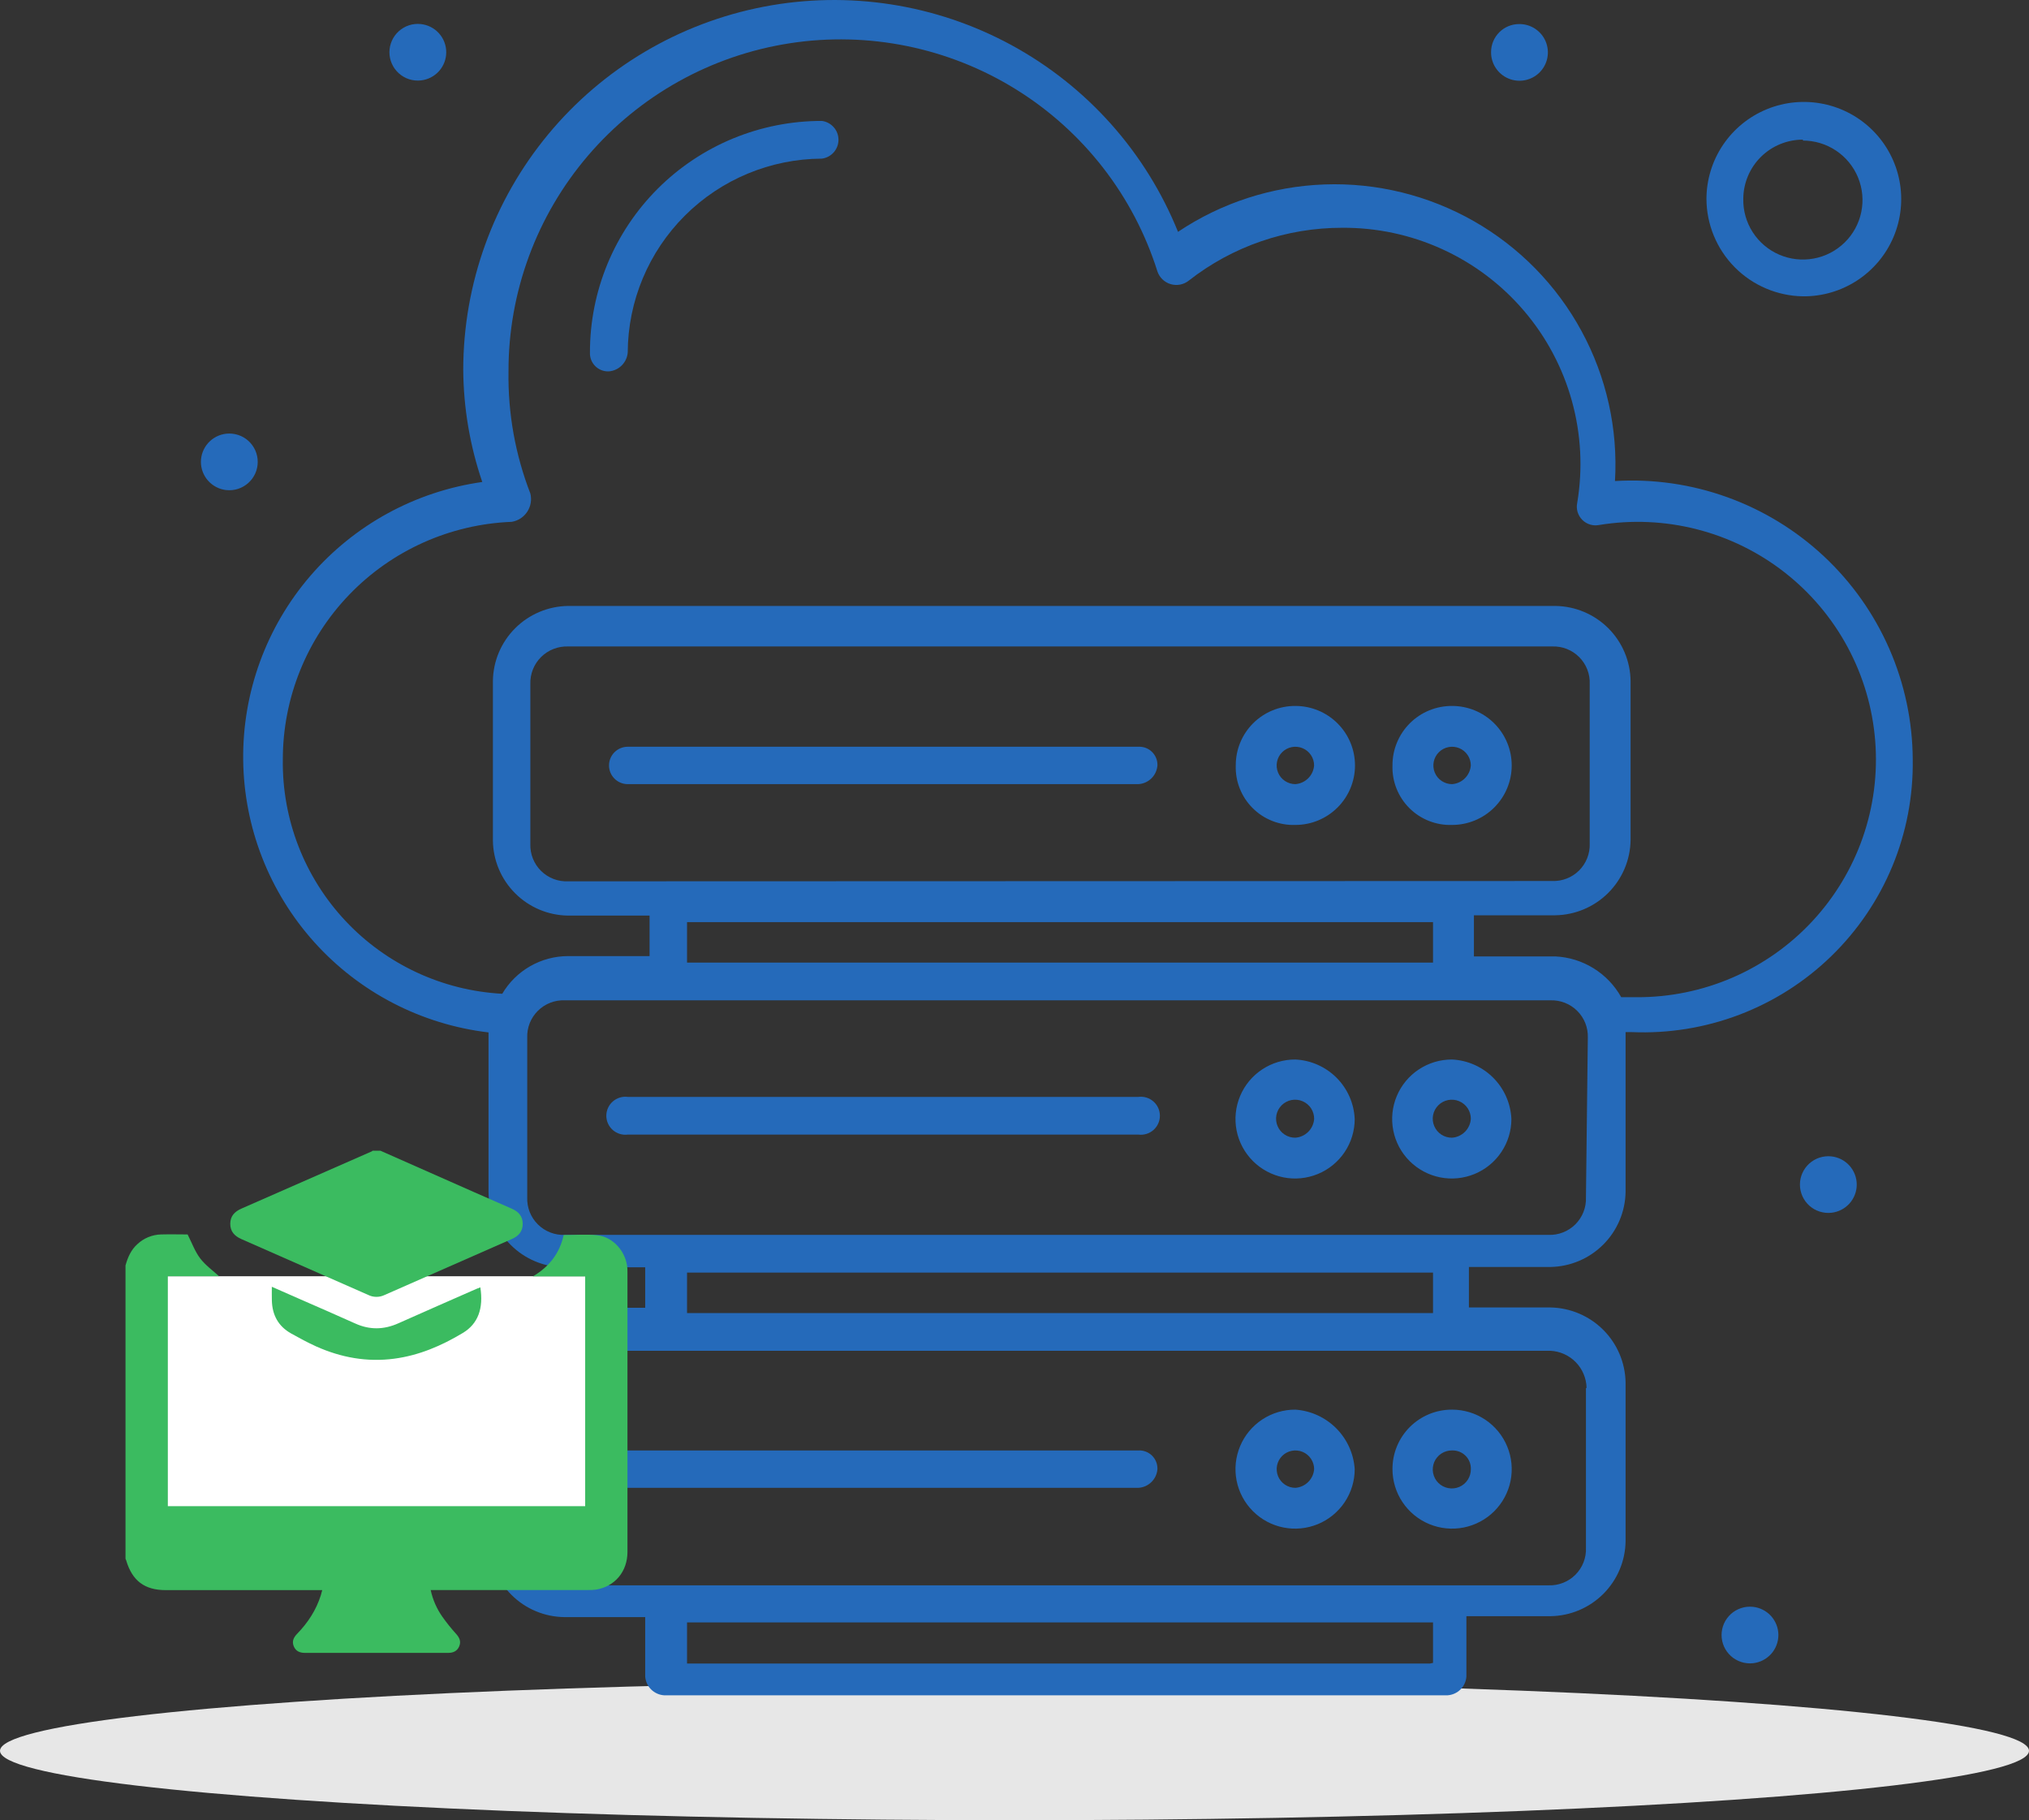 <svg xmlns="http://www.w3.org/2000/svg" width="97" height="87" viewBox="0 0 97 87" fill="none"><rect x="0" y="0" width="97" height="87" fill="#333333" stroke="none"/><ellipse cx="48.5" cy="83.682" rx="48.5" ry="3.318" fill="#E7E7E7"></ellipse><path d="M91.442 36.303C91.433 34.481 91.052 32.68 90.322 31.01C89.592 29.34 88.528 27.836 87.196 26.59C85.864 25.344 84.291 24.383 82.573 23.764C80.856 23.145 79.03 22.883 77.207 22.992C77.354 20.501 76.8 18.018 75.608 15.824C74.417 13.63 72.635 11.811 70.464 10.573C68.292 9.335 65.817 8.726 63.318 8.816C60.818 8.906 58.393 9.69 56.317 11.081C54.78 7.273 51.964 4.117 48.351 2.154C44.738 0.191 40.553 -0.457 36.513 0.321C32.474 1.099 28.831 3.254 26.21 6.418C23.589 9.582 22.152 13.557 22.146 17.662C22.157 19.491 22.465 21.306 23.056 23.037C19.859 23.488 16.936 25.086 14.832 27.53C12.729 29.975 11.589 33.1 11.626 36.322C11.662 39.544 12.873 42.642 15.031 45.039C17.189 47.435 20.148 48.966 23.355 49.346V56.984C23.366 57.932 23.749 58.838 24.421 59.508C25.093 60.178 26.001 60.56 26.951 60.572H30.845V62.507H26.951C26.008 62.526 25.11 62.91 24.445 63.576C23.78 64.243 23.4 65.14 23.384 66.081V73.704C23.396 74.652 23.779 75.558 24.451 76.228C25.122 76.899 26.03 77.281 26.98 77.292H30.845V80.136C30.863 80.367 30.962 80.585 31.127 80.749C31.291 80.912 31.509 81.012 31.741 81.029H69.209C69.441 81.012 69.659 80.912 69.823 80.749C69.987 80.585 70.087 80.367 70.104 80.136V77.248H74.118C75.069 77.236 75.976 76.854 76.648 76.184C77.32 75.513 77.703 74.607 77.714 73.659V66.081C77.699 65.134 77.315 64.23 76.644 63.56C75.973 62.891 75.067 62.508 74.118 62.492H70.224V60.557H74.118C75.067 60.542 75.973 60.159 76.644 59.489C77.315 58.819 77.699 57.916 77.714 56.969V49.331H78.013C79.765 49.406 81.514 49.123 83.153 48.5C84.792 47.877 86.286 46.926 87.543 45.706C88.8 44.486 89.795 43.023 90.466 41.406C91.136 39.789 91.468 38.053 91.442 36.303ZM13.521 36.303C13.519 33.366 14.657 30.542 16.696 28.424C18.735 26.306 21.517 25.058 24.459 24.942C24.61 24.918 24.754 24.863 24.883 24.78C25.011 24.697 25.121 24.589 25.205 24.461C25.289 24.334 25.346 24.19 25.371 24.04C25.397 23.89 25.391 23.736 25.354 23.587C24.635 21.732 24.28 19.755 24.31 17.766C24.299 13.977 25.65 10.311 28.117 7.431C30.584 4.551 34.004 2.648 37.756 2.068C41.508 1.489 45.345 2.27 48.569 4.27C51.794 6.27 54.193 9.358 55.332 12.972C55.381 13.116 55.463 13.246 55.573 13.352C55.683 13.458 55.816 13.536 55.962 13.58C56.108 13.623 56.263 13.632 56.413 13.604C56.563 13.575 56.704 13.512 56.824 13.418C58.917 11.775 61.503 10.884 64.166 10.887C65.816 10.876 67.448 11.224 68.948 11.909C70.449 12.593 71.781 13.597 72.852 14.85C73.923 16.102 74.706 17.574 75.146 19.16C75.587 20.747 75.674 22.41 75.402 24.034C75.371 24.179 75.377 24.33 75.42 24.472C75.462 24.614 75.54 24.744 75.645 24.849C75.75 24.953 75.88 25.031 76.022 25.073C76.165 25.115 76.316 25.122 76.461 25.091C78.015 24.838 79.605 24.909 81.13 25.3C82.656 25.691 84.083 26.393 85.322 27.362C86.561 28.332 87.586 29.547 88.33 30.932C89.075 32.316 89.523 33.84 89.647 35.406C89.772 36.973 89.569 38.548 89.052 40.032C88.535 41.516 87.715 42.877 86.644 44.029C85.573 45.181 84.274 46.099 82.83 46.724C81.385 47.35 79.826 47.669 78.252 47.663H77.506C77.19 47.098 76.735 46.623 76.184 46.281C75.633 45.94 75.005 45.744 74.357 45.713H70.463V43.747H74.357C75.306 43.732 76.212 43.349 76.883 42.679C77.554 42.01 77.938 41.106 77.953 40.159V32.551C77.942 31.603 77.559 30.697 76.887 30.026C76.215 29.356 75.307 28.974 74.357 28.962H27.16C26.209 28.974 25.302 29.356 24.63 30.026C23.958 30.697 23.575 31.603 23.564 32.551V40.174C23.575 41.122 23.958 42.028 24.63 42.698C25.302 43.369 26.209 43.751 27.16 43.762H31.054V45.698H27.16C26.523 45.699 25.898 45.865 25.346 46.181C24.793 46.497 24.333 46.952 24.011 47.499C21.152 47.346 18.463 46.094 16.508 44.007C14.553 41.92 13.482 39.16 13.521 36.303ZM27.16 42.124C26.921 42.135 26.683 42.096 26.46 42.01C26.237 41.924 26.035 41.793 25.865 41.625C25.695 41.457 25.563 41.256 25.475 41.035C25.387 40.813 25.346 40.576 25.354 40.338V32.7C25.346 32.461 25.387 32.223 25.474 32.001C25.562 31.778 25.695 31.576 25.864 31.407C26.034 31.238 26.236 31.106 26.459 31.018C26.682 30.931 26.92 30.89 27.16 30.898H74.208C74.447 30.89 74.684 30.93 74.906 31.018C75.129 31.106 75.33 31.239 75.498 31.408C75.666 31.577 75.798 31.779 75.884 32.002C75.97 32.224 76.009 32.462 75.999 32.7V40.323C76.007 40.56 75.966 40.796 75.879 41.016C75.792 41.237 75.66 41.437 75.493 41.605C75.325 41.772 75.124 41.904 74.903 41.99C74.682 42.077 74.445 42.118 74.208 42.109L27.16 42.124ZM32.845 44.075H68.508V46.01H32.845V44.075ZM68.359 79.511H32.845V77.545H68.508V79.481L68.359 79.511ZM75.819 66.349V73.972C75.83 74.21 75.791 74.448 75.705 74.67C75.619 74.892 75.487 75.094 75.319 75.264C75.151 75.433 74.95 75.566 74.727 75.653C74.505 75.741 74.267 75.782 74.029 75.773H27.01C26.77 75.784 26.531 75.745 26.307 75.658C26.083 75.571 25.88 75.439 25.71 75.269C25.54 75.1 25.408 74.897 25.321 74.674C25.234 74.45 25.194 74.211 25.205 73.972V66.349C25.196 66.111 25.238 65.873 25.325 65.652C25.413 65.43 25.546 65.229 25.716 65.061C25.886 64.893 26.088 64.762 26.311 64.677C26.534 64.591 26.772 64.552 27.01 64.562H74.118C74.578 64.585 75.012 64.78 75.333 65.108C75.654 65.437 75.838 65.875 75.849 66.334L75.819 66.349ZM68.359 62.761H32.845V60.825H68.508V62.761H68.359ZM75.819 57.237C75.828 57.474 75.787 57.71 75.7 57.93C75.613 58.151 75.481 58.351 75.314 58.519C75.145 58.686 74.945 58.818 74.724 58.904C74.503 58.991 74.266 59.032 74.029 59.023H27.01C26.772 59.034 26.534 58.995 26.311 58.909C26.088 58.823 25.886 58.692 25.716 58.524C25.546 58.356 25.413 58.155 25.325 57.934C25.238 57.712 25.196 57.475 25.205 57.237V49.599C25.196 49.361 25.238 49.123 25.325 48.901C25.413 48.68 25.546 48.479 25.716 48.311C25.886 48.143 26.088 48.012 26.311 47.926C26.534 47.84 26.772 47.801 27.01 47.812H74.118C74.356 47.804 74.592 47.844 74.813 47.931C75.034 48.018 75.235 48.149 75.403 48.317C75.571 48.484 75.703 48.685 75.79 48.905C75.877 49.126 75.917 49.362 75.909 49.599L75.819 57.237Z" fill="#256ABA"></path><path d="M29.1 17.751C29.335 17.734 29.557 17.633 29.724 17.466C29.891 17.299 29.993 17.078 30.01 16.843C30.022 14.39 31.003 12.041 32.741 10.307C34.479 8.573 36.833 7.593 39.291 7.582C39.511 7.554 39.712 7.447 39.858 7.281C40.005 7.115 40.085 6.902 40.085 6.681C40.085 6.46 40.005 6.247 39.858 6.081C39.712 5.915 39.511 5.808 39.291 5.78C37.835 5.778 36.392 6.063 35.046 6.618C33.7 7.174 32.477 7.988 31.447 9.016C30.417 10.044 29.601 11.264 29.044 12.607C28.488 13.95 28.202 15.389 28.204 16.843C28.198 16.962 28.217 17.082 28.259 17.194C28.302 17.306 28.367 17.408 28.452 17.494C28.536 17.579 28.637 17.646 28.748 17.69C28.86 17.735 28.98 17.755 29.1 17.751Z" fill="#256ABA"></path><path d="M66.57 70.22C66.57 70.782 66.737 71.332 67.051 71.8C67.364 72.267 67.809 72.632 68.33 72.847C68.85 73.062 69.424 73.119 69.976 73.009C70.529 72.899 71.037 72.628 71.436 72.231C71.834 71.833 72.106 71.326 72.216 70.775C72.326 70.223 72.269 69.651 72.053 69.132C71.838 68.612 71.472 68.168 71.004 67.855C70.535 67.543 69.984 67.376 69.42 67.376C69.046 67.374 68.674 67.446 68.327 67.588C67.981 67.731 67.666 67.94 67.401 68.204C67.136 68.469 66.926 68.783 66.783 69.129C66.641 69.475 66.568 69.846 66.57 70.22ZM70.316 70.22C70.319 70.401 70.267 70.578 70.168 70.73C70.07 70.882 69.928 71 69.761 71.071C69.594 71.141 69.41 71.161 69.232 71.126C69.054 71.091 68.89 71.005 68.762 70.877C68.634 70.749 68.547 70.586 68.512 70.408C68.478 70.231 68.497 70.047 68.567 69.88C68.638 69.714 68.757 69.572 68.909 69.473C69.061 69.375 69.239 69.323 69.42 69.326C69.539 69.322 69.657 69.343 69.768 69.386C69.878 69.429 69.979 69.495 70.063 69.579C70.147 69.663 70.213 69.763 70.256 69.873C70.3 69.983 70.32 70.101 70.316 70.22Z" fill="#256ABA"></path><path d="M61.929 67.376C61.365 67.373 60.813 67.537 60.342 67.848C59.871 68.159 59.504 68.602 59.286 69.121C59.068 69.641 59.009 70.213 59.117 70.765C59.226 71.318 59.496 71.826 59.894 72.225C60.292 72.625 60.8 72.897 61.353 73.008C61.906 73.119 62.48 73.063 63.002 72.849C63.523 72.634 63.969 72.269 64.283 71.801C64.597 71.333 64.764 70.783 64.764 70.22C64.716 69.484 64.402 68.791 63.881 68.268C63.36 67.745 62.667 67.428 61.929 67.376ZM61.929 71.113C61.752 71.113 61.579 71.061 61.432 70.963C61.285 70.864 61.17 70.725 61.102 70.562C61.035 70.398 61.017 70.219 61.051 70.046C61.086 69.872 61.171 69.713 61.296 69.588C61.422 69.463 61.581 69.378 61.755 69.344C61.928 69.309 62.108 69.327 62.272 69.394C62.436 69.462 62.575 69.577 62.674 69.724C62.772 69.87 62.825 70.043 62.825 70.22C62.807 70.451 62.708 70.668 62.543 70.832C62.379 70.996 62.161 71.096 61.929 71.113Z" fill="#256ABA"></path><path d="M54.422 69.327H30.011C29.773 69.327 29.545 69.421 29.377 69.588C29.209 69.756 29.115 69.983 29.115 70.22C29.115 70.457 29.209 70.684 29.377 70.852C29.545 71.019 29.773 71.113 30.011 71.113H54.422C54.657 71.1 54.878 71.001 55.046 70.837C55.213 70.673 55.315 70.454 55.333 70.22C55.337 70.1 55.316 69.981 55.272 69.87C55.227 69.758 55.16 69.657 55.075 69.573C54.989 69.489 54.887 69.424 54.775 69.382C54.662 69.339 54.542 69.32 54.422 69.327Z" fill="#256ABA"></path><path d="M69.42 50.641C68.855 50.638 68.303 50.802 67.832 51.113C67.362 51.423 66.994 51.867 66.776 52.386C66.558 52.905 66.499 53.478 66.608 54.03C66.716 54.583 66.986 55.091 67.384 55.49C67.782 55.889 68.29 56.162 68.843 56.273C69.397 56.384 69.97 56.328 70.492 56.113C71.014 55.899 71.46 55.534 71.773 55.066C72.087 54.598 72.255 54.048 72.255 53.485C72.222 52.743 71.913 52.041 71.389 51.515C70.865 50.989 70.162 50.677 69.42 50.641ZM69.42 54.378C69.238 54.381 69.06 54.33 68.908 54.231C68.757 54.133 68.638 53.991 68.567 53.824C68.496 53.658 68.477 53.474 68.511 53.296C68.546 53.119 68.633 52.956 68.761 52.828C68.889 52.7 69.053 52.613 69.231 52.578C69.409 52.544 69.593 52.563 69.76 52.634C69.927 52.704 70.069 52.823 70.168 52.974C70.267 53.126 70.318 53.304 70.315 53.485C70.298 53.716 70.198 53.933 70.034 54.097C69.869 54.261 69.651 54.361 69.42 54.378Z" fill="#256ABA"></path><path d="M61.929 50.641C61.365 50.638 60.813 50.802 60.342 51.113C59.871 51.423 59.504 51.867 59.286 52.386C59.068 52.905 59.009 53.478 59.117 54.03C59.226 54.583 59.496 55.091 59.894 55.49C60.292 55.889 60.8 56.162 61.353 56.273C61.906 56.384 62.48 56.328 63.002 56.113C63.523 55.899 63.969 55.534 64.283 55.066C64.597 54.598 64.764 54.048 64.764 53.485C64.732 52.743 64.423 52.041 63.899 51.515C63.374 50.989 62.672 50.677 61.929 50.641ZM61.929 54.378C61.748 54.381 61.57 54.33 61.418 54.231C61.266 54.133 61.147 53.991 61.077 53.824C61.006 53.658 60.986 53.474 61.021 53.296C61.056 53.119 61.143 52.956 61.271 52.828C61.399 52.7 61.563 52.613 61.741 52.578C61.919 52.544 62.103 52.563 62.27 52.634C62.437 52.704 62.579 52.823 62.678 52.974C62.776 53.126 62.828 53.304 62.825 53.485C62.807 53.716 62.708 53.933 62.543 54.097C62.379 54.261 62.161 54.361 61.929 54.378Z" fill="#256ABA"></path><path d="M54.425 52.428H30.013C29.884 52.411 29.754 52.422 29.631 52.46C29.507 52.498 29.393 52.561 29.295 52.647C29.198 52.732 29.12 52.837 29.067 52.954C29.014 53.072 28.986 53.2 28.986 53.329C28.986 53.458 29.014 53.585 29.067 53.703C29.12 53.82 29.198 53.925 29.295 54.011C29.393 54.096 29.507 54.159 29.631 54.197C29.754 54.235 29.884 54.246 30.013 54.229H54.425C54.553 54.246 54.683 54.235 54.807 54.197C54.931 54.159 55.045 54.096 55.142 54.011C55.239 53.925 55.317 53.82 55.37 53.703C55.424 53.585 55.451 53.458 55.451 53.329C55.451 53.2 55.424 53.072 55.37 52.954C55.317 52.837 55.239 52.732 55.142 52.647C55.045 52.561 54.931 52.498 54.807 52.46C54.683 52.422 54.553 52.411 54.425 52.428Z" fill="#256ABA"></path><path d="M69.42 33.742C69.045 33.74 68.674 33.812 68.327 33.954C67.98 34.096 67.665 34.306 67.4 34.57C67.135 34.835 66.925 35.149 66.783 35.495C66.64 35.841 66.568 36.212 66.57 36.586C66.557 36.962 66.623 37.338 66.761 37.688C66.9 38.039 67.11 38.358 67.377 38.624C67.644 38.891 67.963 39.1 68.315 39.238C68.666 39.377 69.042 39.442 69.42 39.429C70.176 39.429 70.901 39.13 71.435 38.596C71.97 38.063 72.27 37.34 72.27 36.586C72.27 35.831 71.97 35.108 71.435 34.575C70.901 34.041 70.176 33.742 69.42 33.742ZM69.42 37.479C69.243 37.479 69.07 37.426 68.922 37.328C68.775 37.23 68.66 37.091 68.593 36.928C68.525 36.764 68.507 36.585 68.542 36.411C68.576 36.238 68.662 36.079 68.787 35.954C68.912 35.829 69.072 35.744 69.245 35.709C69.419 35.675 69.599 35.693 69.763 35.76C69.926 35.828 70.066 35.942 70.164 36.089C70.263 36.236 70.315 36.409 70.315 36.586C70.298 36.817 70.198 37.034 70.034 37.198C69.87 37.362 69.652 37.462 69.42 37.479Z" fill="#256ABA"></path><path d="M61.928 33.742C61.553 33.74 61.181 33.812 60.835 33.954C60.488 34.096 60.173 34.306 59.908 34.57C59.643 34.835 59.433 35.149 59.291 35.495C59.148 35.841 59.076 36.212 59.078 36.586C59.065 36.962 59.13 37.338 59.269 37.688C59.408 38.039 59.618 38.358 59.885 38.624C60.152 38.891 60.471 39.1 60.822 39.238C61.174 39.377 61.55 39.442 61.928 39.429C62.684 39.429 63.409 39.13 63.943 38.596C64.478 38.063 64.778 37.34 64.778 36.586C64.778 35.831 64.478 35.108 63.943 34.575C63.409 34.041 62.684 33.742 61.928 33.742ZM61.928 37.479C61.751 37.479 61.578 37.426 61.43 37.328C61.283 37.23 61.168 37.091 61.101 36.928C61.033 36.764 61.015 36.585 61.05 36.411C61.084 36.238 61.169 36.079 61.295 35.954C61.42 35.829 61.579 35.744 61.753 35.709C61.927 35.675 62.107 35.693 62.27 35.76C62.434 35.828 62.574 35.942 62.672 36.089C62.77 36.236 62.823 36.409 62.823 36.586C62.806 36.817 62.706 37.034 62.542 37.198C62.377 37.362 62.16 37.462 61.928 37.479Z" fill="#256ABA"></path><path d="M54.422 35.692H30.011C29.773 35.692 29.545 35.786 29.377 35.954C29.209 36.121 29.115 36.349 29.115 36.586C29.115 36.822 29.209 37.05 29.377 37.217C29.545 37.385 29.773 37.479 30.011 37.479H54.422C54.657 37.465 54.878 37.367 55.046 37.203C55.213 37.038 55.315 36.819 55.333 36.586C55.337 36.466 55.316 36.346 55.272 36.235C55.227 36.124 55.16 36.023 55.075 35.939C54.989 35.855 54.887 35.789 54.775 35.747C54.662 35.705 54.542 35.686 54.422 35.692Z" fill="#256ABA"></path><path d="M20.117 1.15C20.451 1.185 20.76 1.342 20.984 1.59C21.209 1.839 21.333 2.162 21.333 2.497C21.333 2.832 21.209 3.155 20.984 3.404C20.76 3.652 20.451 3.809 20.117 3.844C19.928 3.864 19.737 3.844 19.556 3.786C19.375 3.727 19.208 3.631 19.067 3.504C18.925 3.377 18.812 3.222 18.735 3.048C18.657 2.875 18.617 2.687 18.617 2.497C18.617 2.307 18.657 2.119 18.735 1.946C18.812 1.772 18.925 1.617 19.067 1.49C19.208 1.363 19.375 1.267 19.556 1.208C19.737 1.15 19.928 1.13 20.117 1.15Z" fill="#256ABA"></path><path d="M10.821 20.729C11.011 20.709 11.202 20.729 11.383 20.788C11.564 20.846 11.73 20.942 11.872 21.069C12.013 21.197 12.126 21.352 12.204 21.525C12.281 21.699 12.321 21.887 12.321 22.076C12.321 22.266 12.281 22.454 12.204 22.628C12.126 22.801 12.013 22.956 11.872 23.083C11.73 23.21 11.564 23.306 11.383 23.365C11.202 23.424 11.011 23.444 10.821 23.424C10.488 23.389 10.179 23.232 9.954 22.983C9.73 22.734 9.605 22.411 9.605 22.076C9.605 21.742 9.73 21.419 9.954 21.17C10.179 20.921 10.488 20.764 10.821 20.729Z" fill="#256ABA"></path><path d="M87.549 55.271C87.882 55.306 88.191 55.463 88.416 55.712C88.64 55.961 88.765 56.284 88.765 56.619C88.765 56.953 88.64 57.276 88.416 57.525C88.191 57.774 87.882 57.931 87.549 57.966C87.36 57.986 87.168 57.966 86.987 57.907C86.806 57.849 86.64 57.753 86.498 57.626C86.357 57.499 86.244 57.343 86.166 57.17C86.089 56.996 86.049 56.809 86.049 56.619C86.049 56.429 86.089 56.241 86.166 56.068C86.244 55.894 86.357 55.739 86.498 55.612C86.64 55.485 86.806 55.389 86.987 55.33C87.168 55.272 87.36 55.251 87.549 55.271Z" fill="#256ABA"></path><path d="M72.626 1.15C72.896 1.147 73.161 1.224 73.386 1.372C73.612 1.52 73.788 1.731 73.893 1.979C73.997 2.227 74.026 2.501 73.974 2.765C73.922 3.029 73.792 3.272 73.601 3.463C73.41 3.653 73.167 3.782 72.902 3.834C72.638 3.886 72.363 3.858 72.115 3.753C71.866 3.649 71.654 3.473 71.506 3.248C71.358 3.023 71.28 2.759 71.283 2.49C71.283 2.134 71.425 1.793 71.677 1.542C71.928 1.291 72.27 1.15 72.626 1.15Z" fill="#256ABA"></path><path d="M83.803 76.801C84.136 76.836 84.445 76.993 84.67 77.242C84.894 77.491 85.019 77.814 85.019 78.148C85.019 78.483 84.894 78.806 84.67 79.055C84.445 79.304 84.136 79.461 83.803 79.496C83.614 79.516 83.422 79.496 83.241 79.437C83.06 79.378 82.894 79.282 82.752 79.155C82.611 79.028 82.498 78.873 82.42 78.7C82.343 78.526 82.303 78.338 82.303 78.148C82.303 77.959 82.343 77.771 82.42 77.597C82.498 77.424 82.611 77.269 82.752 77.141C82.894 77.014 83.06 76.918 83.241 76.86C83.422 76.801 83.614 76.781 83.803 76.801Z" fill="#256ABA"></path><path d="M86.191 14.163C87.113 14.172 88.017 13.907 88.788 13.403C89.559 12.898 90.163 12.177 90.522 11.33C90.882 10.483 90.981 9.548 90.808 8.644C90.635 7.741 90.197 6.909 89.549 6.254C88.901 5.599 88.073 5.151 87.17 4.967C86.266 4.782 85.329 4.869 84.475 5.217C83.621 5.565 82.891 6.158 82.375 6.921C81.86 7.684 81.583 8.583 81.58 9.503C81.584 10.727 82.069 11.901 82.931 12.773C83.793 13.644 84.964 14.143 86.191 14.163ZM86.191 6.718C86.757 6.718 87.31 6.887 87.78 7.202C88.25 7.517 88.615 7.965 88.829 8.488C89.043 9.011 89.096 9.586 88.981 10.139C88.866 10.692 88.589 11.199 88.184 11.594C87.779 11.989 87.266 12.255 86.709 12.358C86.153 12.461 85.578 12.396 85.058 12.172C84.539 11.948 84.098 11.574 83.792 11.098C83.486 10.623 83.329 10.067 83.341 9.503C83.345 8.751 83.647 8.031 84.181 7.501C84.715 6.971 85.438 6.674 86.191 6.674V6.718Z" fill="#256ABA"></path><rect x="8" y="61" width="20" height="12" fill="white"></rect><path d="M6 60.484C6.108 60.096 6.264 59.736 6.574 59.46C6.882 59.175 7.282 59.012 7.701 59.002C8.14 58.99 8.578 59.002 8.969 59.002C9.173 59.402 9.319 59.816 9.571 60.147C9.823 60.477 10.18 60.731 10.472 61H8.021V71.989H27.976V61.006H25.474C26.265 60.546 26.76 59.889 26.947 59.03C27.497 59.03 28.031 58.984 28.554 59.041C29.334 59.124 29.954 59.859 29.994 60.656C29.997 60.711 29.997 60.766 29.997 60.82C29.997 65.272 29.997 69.724 29.997 74.176C29.997 75.115 29.396 75.833 28.488 75.979C28.356 75.996 28.223 76.002 28.091 75.998H20.59C20.688 76.457 20.878 76.891 21.148 77.275C21.351 77.562 21.57 77.836 21.806 78.095C21.967 78.275 22.051 78.46 21.953 78.689C21.855 78.919 21.667 79.002 21.425 79.002C19.144 79 16.863 79 14.583 79.002C14.342 79.002 14.151 78.928 14.05 78.701C13.944 78.462 14.03 78.27 14.205 78.09C14.717 77.562 15.112 76.962 15.336 76.253C15.359 76.18 15.376 76.105 15.405 76.002H7.917C6.915 76.002 6.321 75.556 6.034 74.585C6.026 74.557 6.011 74.53 6 74.502V60.484Z" fill="#3BBB60"></path><path d="M18.187 55C19.669 55.656 21.151 56.311 22.633 56.966C23.246 57.237 23.86 57.507 24.475 57.775C24.788 57.911 24.986 58.131 24.99 58.486C24.995 58.852 24.795 59.078 24.473 59.219C22.439 60.112 20.404 61.007 18.37 61.903C18.25 61.959 18.119 61.987 17.986 61.985C17.854 61.984 17.724 61.953 17.605 61.894C15.588 61.003 13.568 60.114 11.547 59.227C11.215 59.082 11.004 58.863 11.008 58.486C11.011 58.119 11.223 57.907 11.544 57.766C13.623 56.857 15.7 55.945 17.777 55.03C17.79 55.022 17.802 55.012 17.812 55H18.187Z" fill="#3BBB60"></path><path d="M12.995 61.503L14.376 62.11C15.247 62.493 16.121 62.868 16.987 63.26C17.679 63.573 18.356 63.557 19.045 63.249C20.283 62.695 21.527 62.153 22.768 61.607C22.831 61.58 22.897 61.556 22.963 61.53C23.121 62.532 22.858 63.272 22.126 63.711C21.108 64.323 20.033 64.784 18.843 64.941C17.545 65.112 16.309 64.886 15.123 64.358C14.711 64.173 14.314 63.956 13.919 63.736C13.307 63.394 13.014 62.853 12.997 62.16C12.991 61.957 12.995 61.754 12.995 61.503Z" fill="#3BBB60"></path></svg>